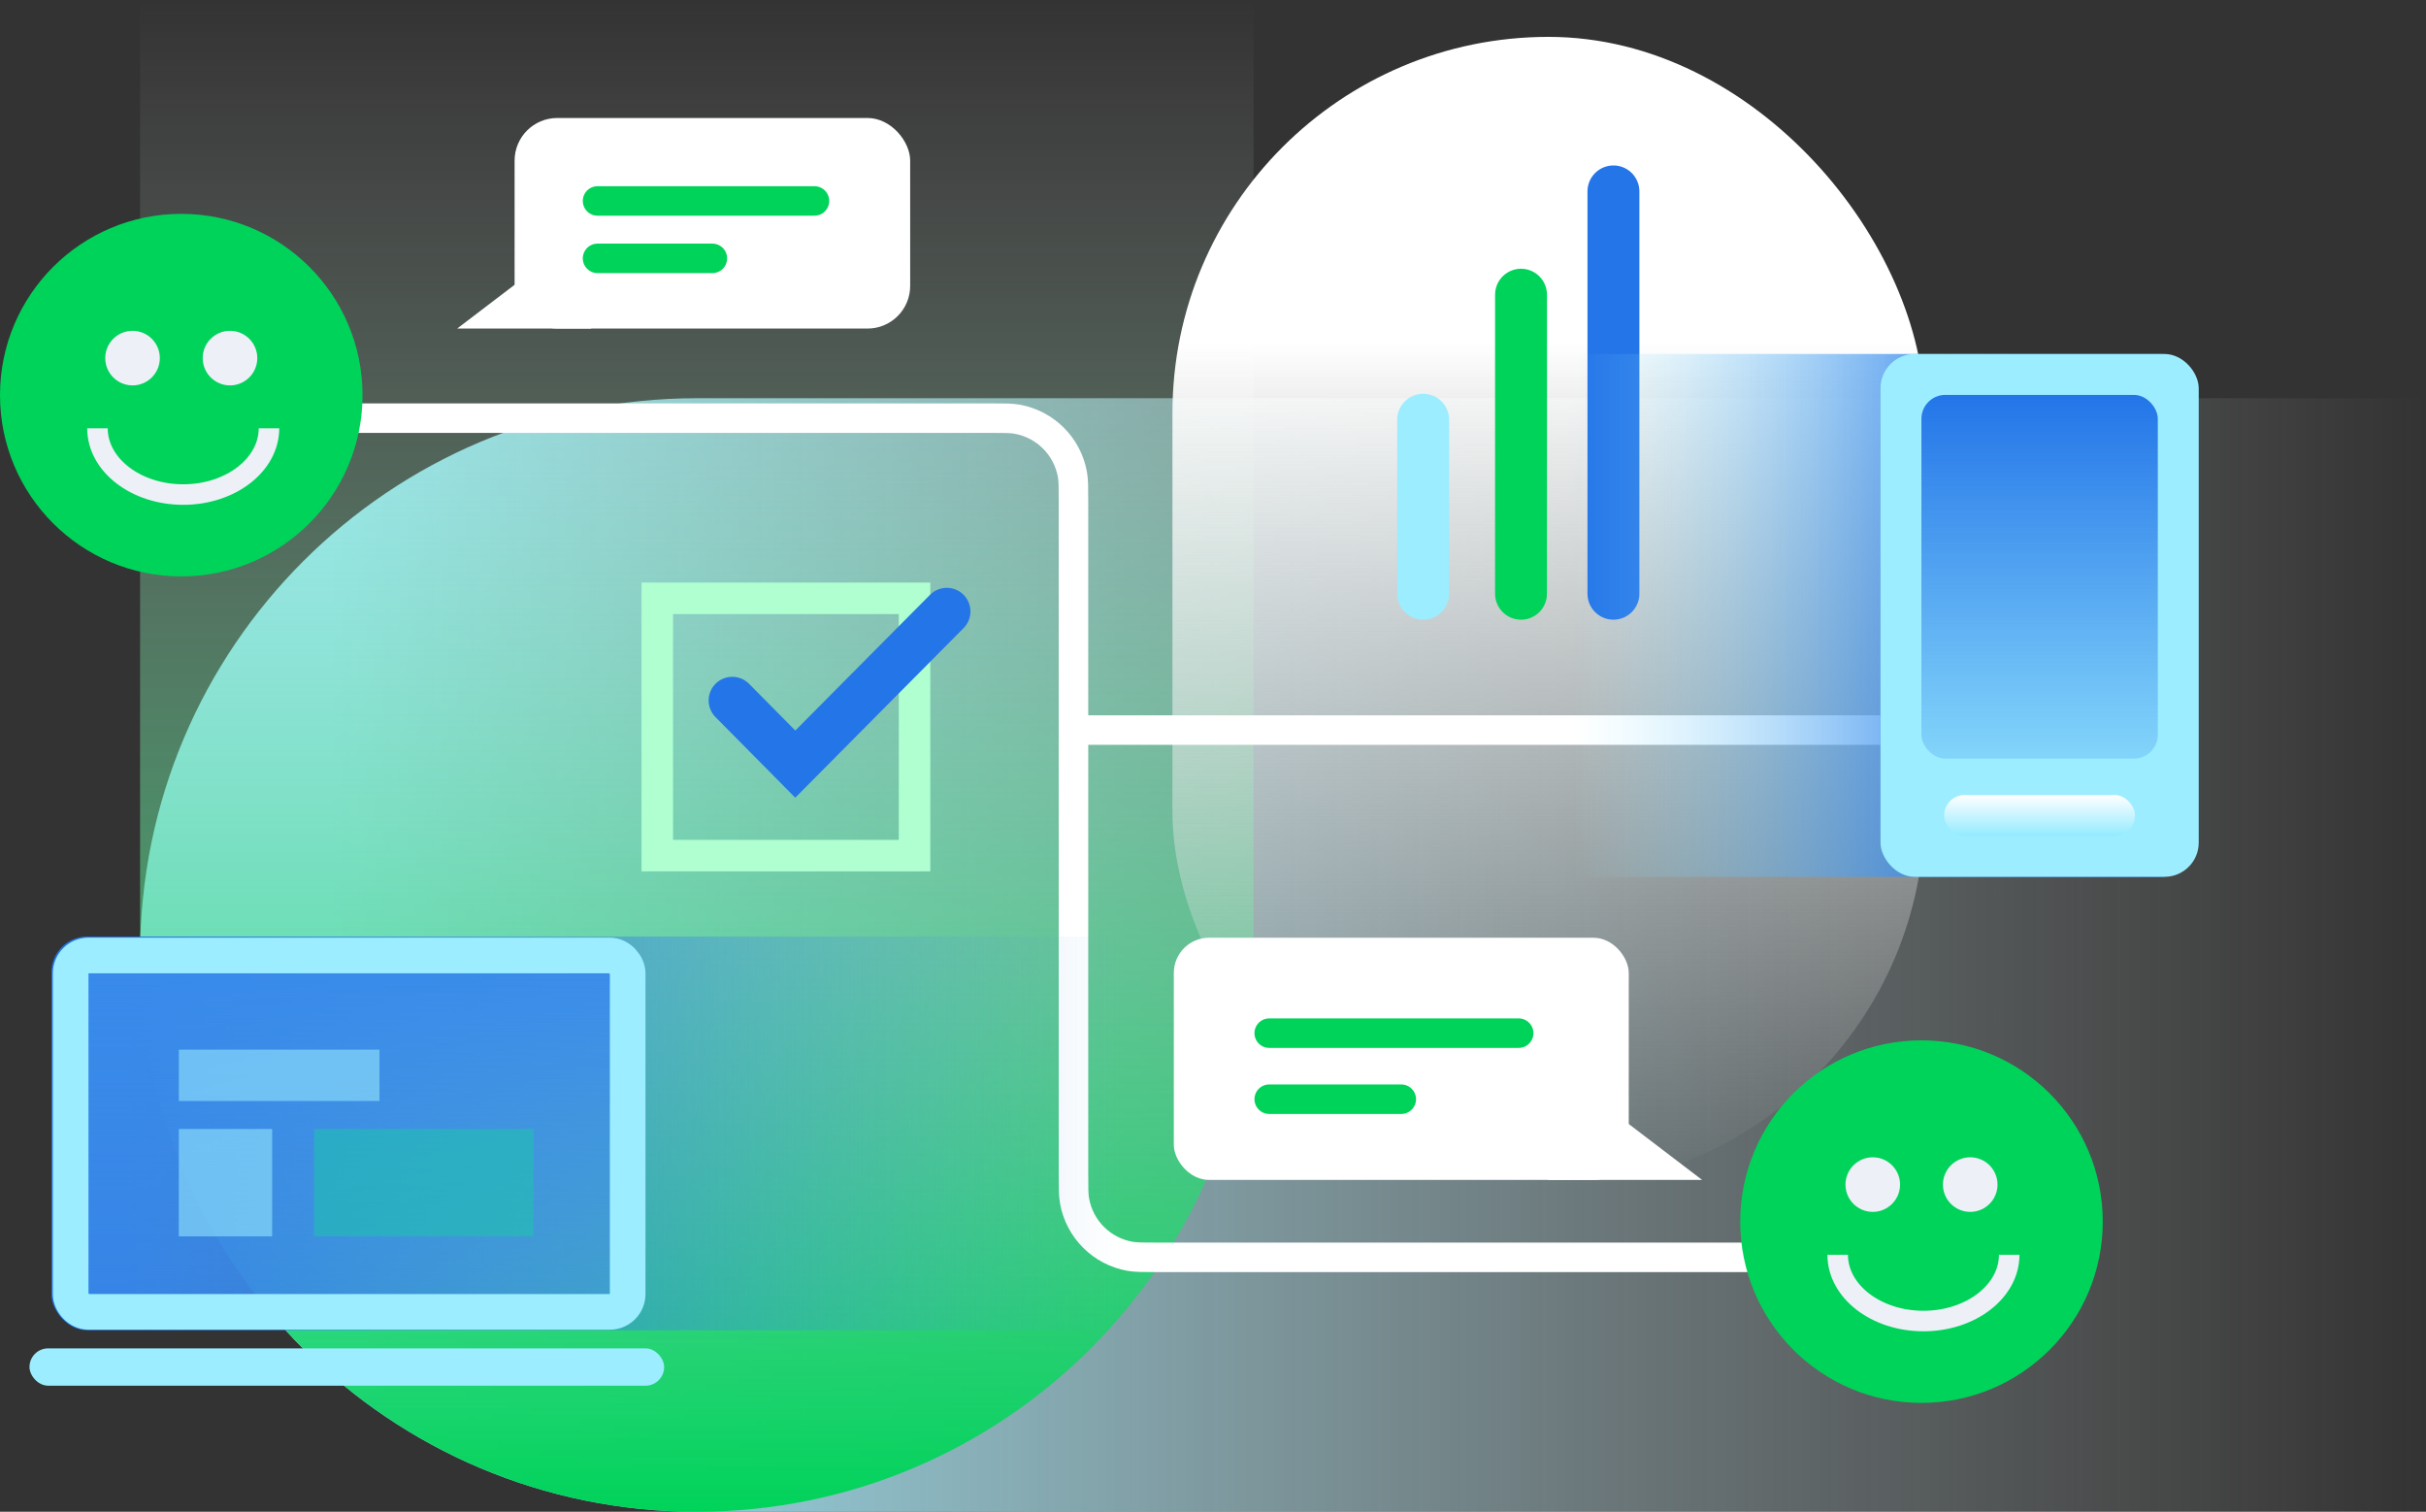 <svg width="329" height="205" viewBox="0 0 329 205" fill="none" xmlns="http://www.w3.org/2000/svg">
<rect x="0" y="0" width="329" height="205" fill="#333333" stroke="none"/>
<path d="M94.5 205C52.803 205 19 171.197 19 129.5C19 87.802 52.803 54 94.5 54L329 54L329 205L94.5 205Z" fill="url(#paint0_linear_552_2981)"/>
<path d="M170 129.5C170 171.197 136.197 205 94.5 205C52.803 205 19 171.197 19 129.5L19 2.05795e-06L170 1.52588e-05L170 129.5Z" fill="url(#paint1_linear_552_2981)"/>
<rect x="159" y="5" width="102" height="156" rx="51" fill="url(#paint2_linear_552_2981)"/>
<path d="M193 56.92L193 80.512" stroke="#9BEDFF" stroke-width="7.039" stroke-linecap="round"/>
<path d="M206.271 39.963L206.271 80.512" stroke="#00D35A" stroke-width="7.039" stroke-linecap="round"/>
<path d="M218.804 25.955L218.804 80.512" stroke="#2375E8" stroke-width="7.039" stroke-linecap="round"/>
<path d="M45.5 56.701H134.261C136.158 56.701 137.106 56.701 137.898 56.839C141.752 57.512 144.771 60.53 145.443 64.385C145.581 65.176 145.581 66.124 145.581 68.021V159.18C145.581 161.077 145.581 162.025 145.72 162.817C146.392 166.671 149.41 169.689 153.265 170.362C154.056 170.5 155.005 170.5 156.901 170.5H247.5" stroke="white" stroke-width="4"/>
<rect x="89.136" y="81.136" width="34.89" height="34.89" stroke="#AFFFD1" stroke-width="4.273"/>
<path d="M99.308 94.984L107.852 103.616L128.4 82.916" stroke="#2375E8" stroke-width="6.41" stroke-linecap="round"/>
<path d="M255 99H146" stroke="white" stroke-width="4"/>
<circle cx="24.582" cy="53.582" r="24.582" fill="#00D35A"/>
<circle cx="17.974" cy="48.56" r="3.701" fill="#EDF0F7"/>
<circle cx="31.19" cy="48.56" r="3.701" fill="#EDF0F7"/>
<path d="M36.477 58.076C36.477 63.039 31.27 67.063 24.847 67.063C18.423 67.063 13.216 63.039 13.216 58.076" stroke="#EDF0F7" stroke-width="2.784"/>
<circle cx="260.582" cy="165.656" r="24.582" fill="#00D35A"/>
<circle cx="253.974" cy="160.634" r="3.701" fill="#EDF0F7"/>
<circle cx="267.19" cy="160.634" r="3.701" fill="#EDF0F7"/>
<path d="M272.477 170.15C272.477 175.113 267.27 179.137 260.847 179.137C254.423 179.137 249.216 175.113 249.216 170.15" stroke="#EDF0F7" stroke-width="2.784"/>
<rect x="202" y="48" width="95.563" height="70.901" rx="4.639" fill="url(#paint3_linear_552_2981)"/>
<rect x="255.022" y="48" width="43.157" height="70.901" rx="4.639" fill="#9BEDFF"/>
<rect x="260.571" y="53.549" width="32.06" height="49.323" rx="3.248" fill="url(#paint4_linear_552_2981)"/>
<rect x="263.653" y="107.804" width="25.894" height="5.549" rx="2.774" fill="url(#paint5_linear_552_2981)"/>
<rect x="69.787" y="16" width="53.645" height="28.553" rx="5.782" fill="white"/>
<path d="M80.17 44.553H62L80.17 30.709V44.553Z" fill="white"/>
<path d="M81.035 27.248H110.453" stroke="#00D35A" stroke-width="4" stroke-linecap="round"/>
<path d="M81.035 35.035H96.609" stroke="#00D35A" stroke-width="4" stroke-linecap="round"/>
<rect x="159.187" y="127.163" width="61.694" height="32.837" rx="4.771" fill="white"/>
<path d="M209.935 160.001H230.831L209.935 144.08V160.001Z" fill="white"/>
<path d="M172.123 140.099H205.955" stroke="#00D35A" stroke-width="4" stroke-linecap="round"/>
<path d="M172.123 149.055H190.034" stroke="#00D35A" stroke-width="4" stroke-linecap="round"/>
<rect x="6.983" y="127" width="161.409" height="53.389" rx="4.834" fill="url(#paint6_linear_552_2981)"/>
<rect x="9.581" y="129.568" width="75.54" height="48.327" rx="2.417" fill="url(#paint7_linear_552_2981)" stroke="#9BEDFF" stroke-width="4.834"/>
<rect x="4" y="182.842" width="86.069" height="5.063" rx="2.531" fill="#9BEDFF"/>
<rect x="24.251" y="142.339" width="27.213" height="6.961" fill="#9BEDFF" fill-opacity="0.55"/>
<rect x="24.251" y="153.098" width="12.657" height="14.556" fill="#9BEDFF" fill-opacity="0.55"/>
<rect x="42.605" y="153.098" width="29.744" height="14.556" fill="#15CFA3" fill-opacity="0.45"/>
<defs>
<linearGradient id="paint0_linear_552_2981" x1="19" y1="129.5" x2="329" y2="129.5" gradientUnits="userSpaceOnUse">
<stop offset="0.083" stop-color="#9BEDFF"/>
<stop offset="1" stop-color="#D9D9D9" stop-opacity="0"/>
</linearGradient>
<linearGradient id="paint1_linear_552_2981" x1="94.5" y1="205" x2="94.5" y2="8.65837e-06" gradientUnits="userSpaceOnUse">
<stop stop-color="#00D35A"/>
<stop offset="1" stop-color="#D9D9D9" stop-opacity="0"/>
</linearGradient>
<linearGradient id="paint2_linear_552_2981" x1="210" y1="5" x2="210" y2="161" gradientUnits="userSpaceOnUse">
<stop offset="0.265" stop-color="white"/>
<stop offset="1" stop-color="#D9D9D9" stop-opacity="0"/>
</linearGradient>
<linearGradient id="paint3_linear_552_2981" x1="272.457" y1="118.901" x2="213.338" y2="118.901" gradientUnits="userSpaceOnUse">
<stop stop-color="#2375E8"/>
<stop offset="1" stop-color="#9BEDFF" stop-opacity="0"/>
</linearGradient>
<linearGradient id="paint4_linear_552_2981" x1="276.601" y1="53.549" x2="276.601" y2="115.202" gradientUnits="userSpaceOnUse">
<stop stop-color="#2375E8"/>
<stop offset="1" stop-color="#2375E8" stop-opacity="0"/>
</linearGradient>
<linearGradient id="paint5_linear_552_2981" x1="276.601" y1="107.804" x2="276.601" y2="114.74" gradientUnits="userSpaceOnUse">
<stop stop-color="white"/>
<stop offset="1" stop-color="#77E6FF"/>
</linearGradient>
<linearGradient id="paint6_linear_552_2981" x1="17.178" y1="127" x2="294.972" y2="127" gradientUnits="userSpaceOnUse">
<stop stop-color="#2375E8"/>
<stop offset="0.486" stop-color="#579DDD" stop-opacity="0"/>
</linearGradient>
<linearGradient id="paint7_linear_552_2981" x1="47.351" y1="127.151" x2="47.351" y2="230.096" gradientUnits="userSpaceOnUse">
<stop stop-color="#388AEC"/>
<stop offset="1" stop-color="#579DDD" stop-opacity="0"/>
</linearGradient>
</defs>
</svg>
